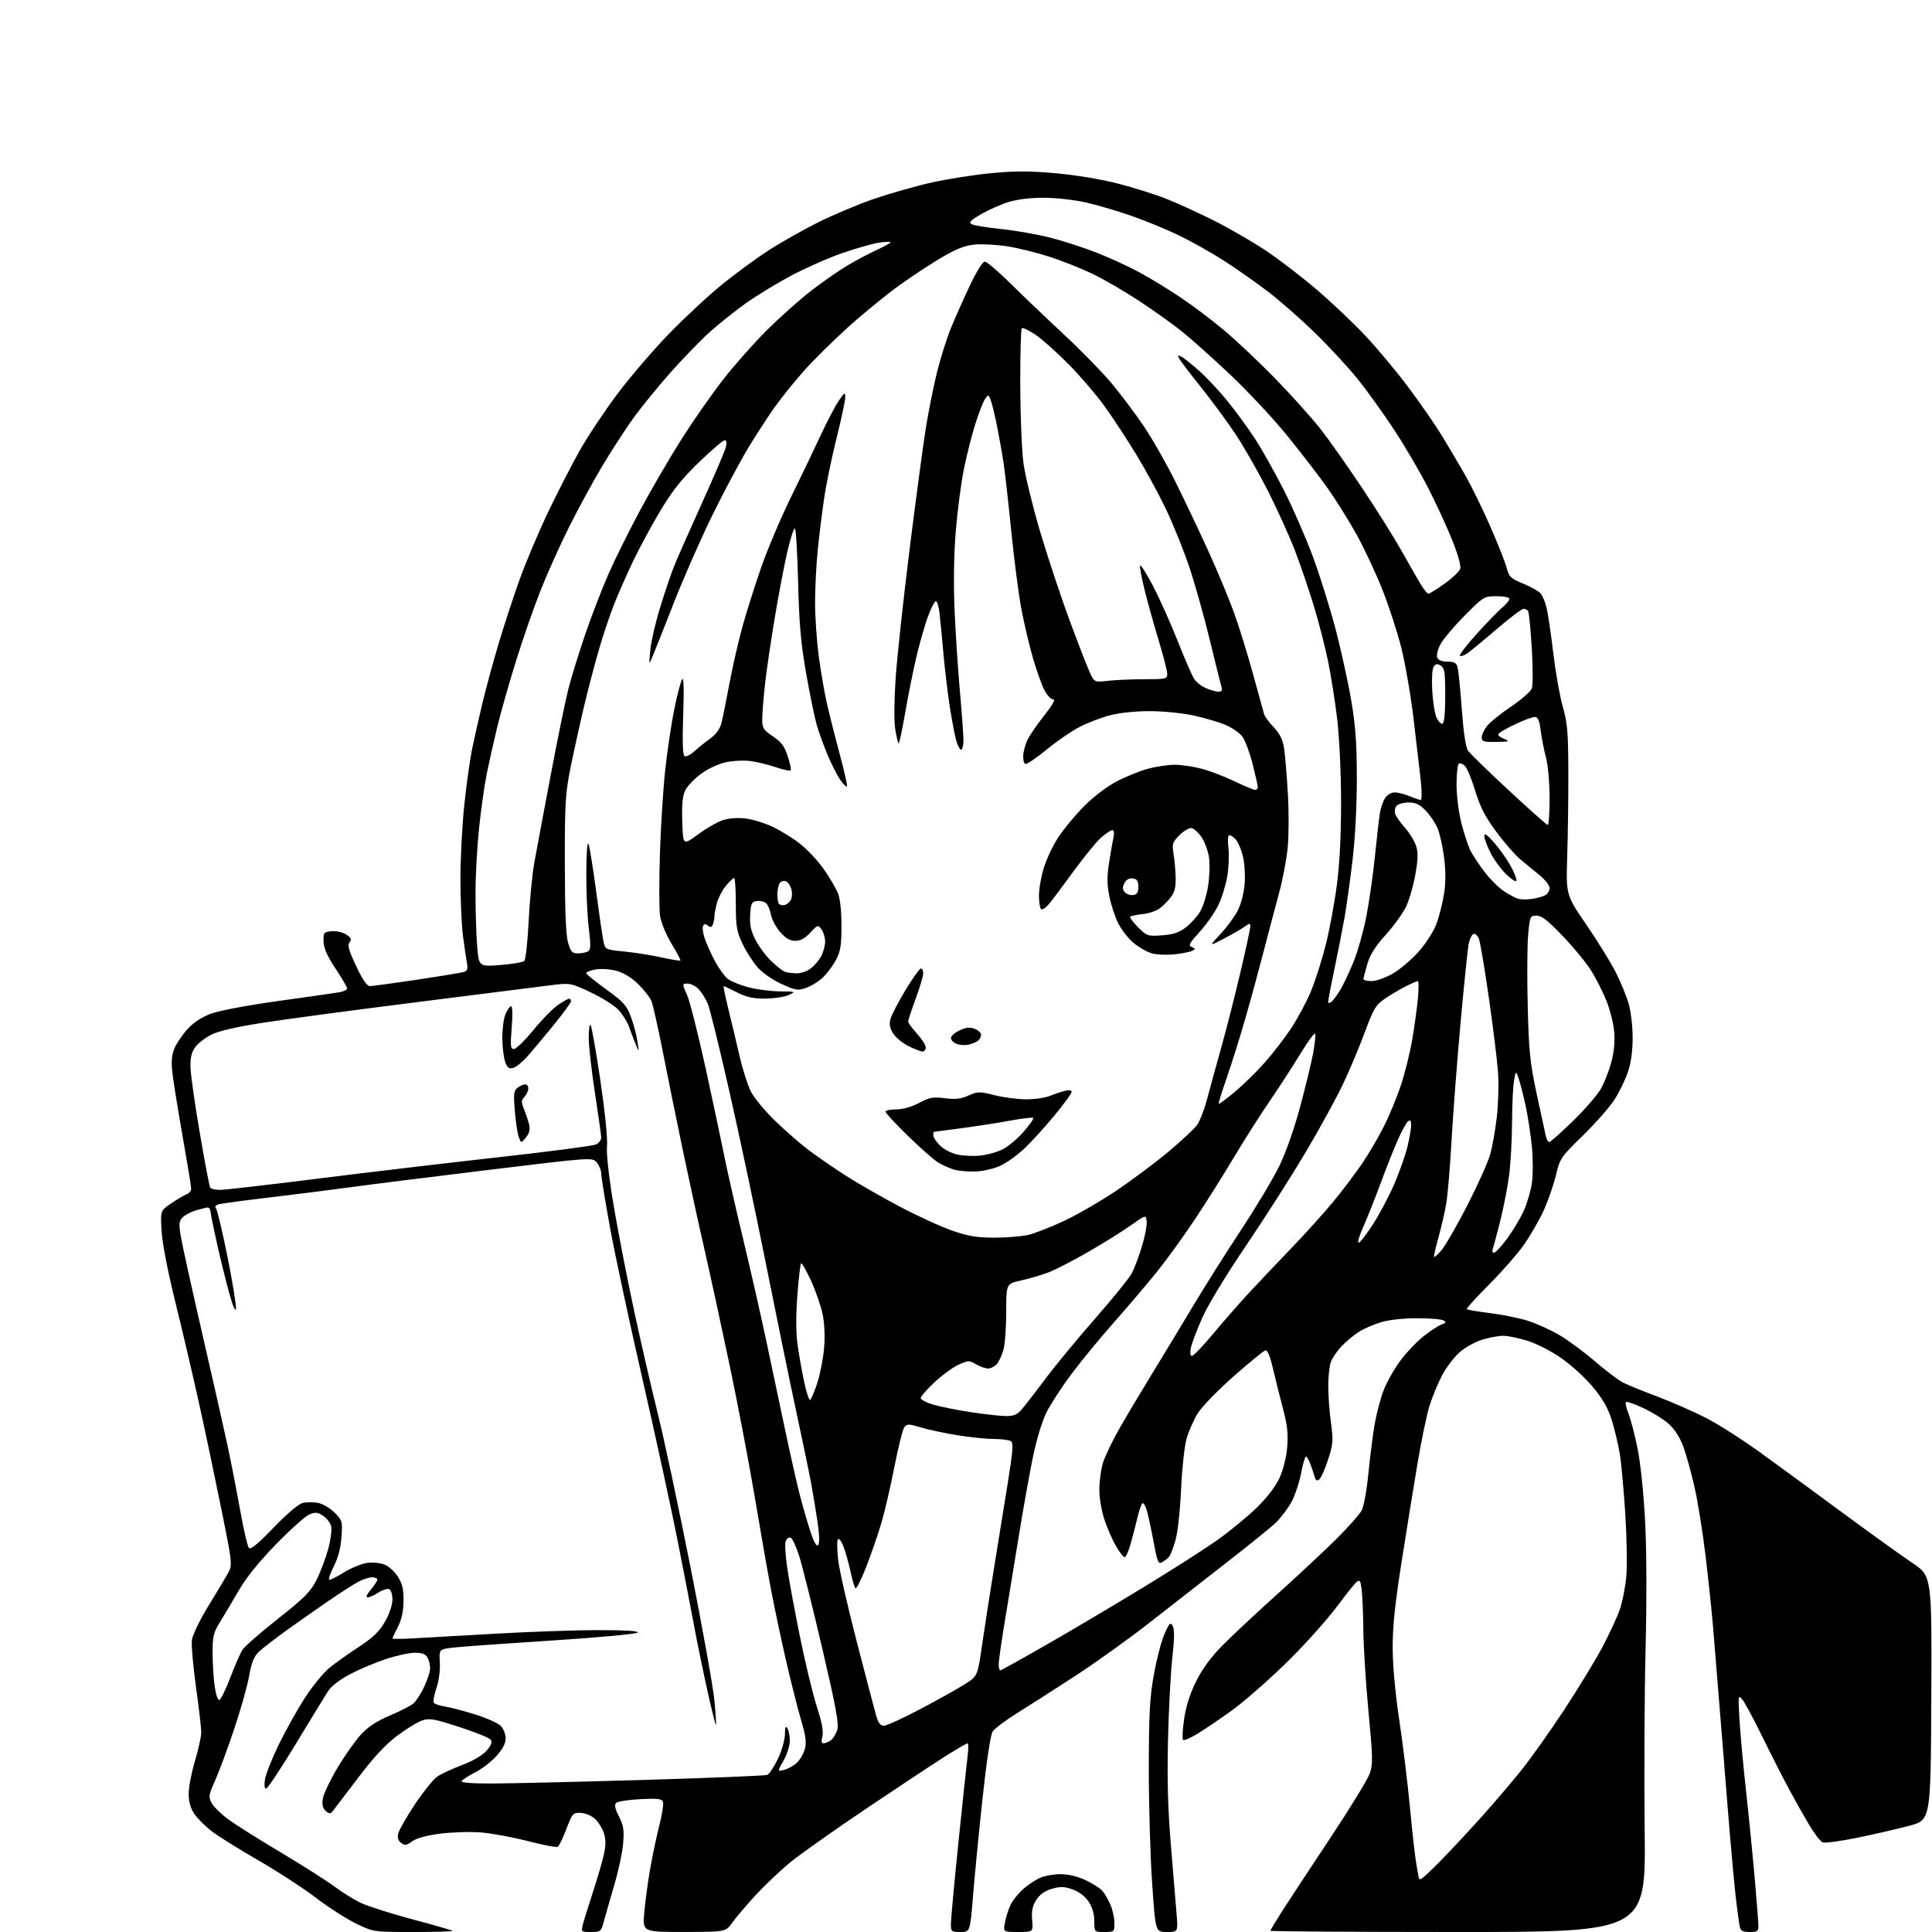 <?xml version="1.0" encoding="UTF-8" standalone="no"?>
<svg 
  version="1.1" 
  xmlns="http://www.w3.org/2000/svg" 
  xmlns:xlink="http://www.w3.org/1999/xlink" 
  xmlns:svg="http://www.w3.org/2000/svg"
  xmlns:rdf="http://www.w3.org/1999/02/22-rdf-syntax-ns#"
  xmlns:cc="http://creativecommons.org/ns#"
  xmlns:dc="http://purl.org/dc/elements/1.1/"
  viewBox="0 0 768 768"
  width="768"
  height="768"
>
<style>svg {background-color: white; }</style>"
<path stroke="none" fill="black" fill-rule="evenodd" d="M164.39,768.00C148.44,768.00 148.44,768.00 141.47,764.61C137.64,762.75 130.45,758.12 125.50,754.34C120.55,750.56 110.36,743.93 102.86,739.61C95.36,735.30 87.05,730.12 84.39,728.11C81.73,726.10 78.52,722.93 77.27,721.08C75.71,718.76 75.00,716.24 75.00,713.03C75.00,710.46 76.12,704.59 77.50,700.00C78.88,695.41 80.00,690.28 80.00,688.60C80.00,686.93 79.06,678.80 77.90,670.53C76.75,662.26 76.02,653.89 76.28,651.92C76.55,649.95 79.36,644.10 82.52,638.92C85.69,633.74 89.22,627.85 90.37,625.83C92.47,622.15 92.47,622.15 88.19,600.87C85.83,589.17 81.88,570.35 79.39,559.05C76.91,547.75 72.59,529.27 69.80,518.00C66.70,505.50 64.53,494.33 64.24,489.38C63.76,481.26 63.76,481.26 68.13,478.30C70.53,476.67 73.29,475.05 74.25,474.70C75.21,474.35 76.00,473.37 76.00,472.53C76.00,471.68 74.47,462.33 72.60,451.75C70.74,441.16 68.90,429.76 68.52,426.41C68.03,421.99 68.25,419.35 69.32,416.77C70.14,414.82 72.46,411.39 74.48,409.15C76.88,406.50 80.11,404.35 83.79,402.98C87.03,401.76 98.37,399.62 110.46,397.94C122.03,396.33 132.96,394.77 134.75,394.46C136.54,394.16 138.00,393.47 138.00,392.94C138.00,392.41 135.91,388.84 133.37,385.01C130.06,380.03 128.70,376.96 128.62,374.27C128.51,370.70 128.68,370.48 131.82,370.18C133.71,370.00 136.22,370.57 137.64,371.50C139.63,372.80 139.90,373.42 138.96,374.55C138.04,375.66 138.58,377.65 141.55,383.98C144.07,389.35 145.87,392.00 147.00,392.00C147.93,392.00 156.30,390.87 165.60,389.48C174.89,388.09 183.33,386.70 184.34,386.38C185.81,385.93 186.06,385.15 185.60,382.65C185.27,380.92 184.57,376.12 184.03,372.00C183.50,367.88 183.05,357.85 183.03,349.72C183.01,341.59 183.70,328.32 184.54,320.22C185.39,312.12 186.78,302.12 187.62,298.00C188.46,293.88 190.27,285.77 191.65,280.00C193.02,274.23 195.95,263.43 198.16,256.00C200.37,248.57 204.21,236.88 206.69,230.00C209.18,223.12 214.24,211.18 217.94,203.45C221.64,195.72 227.21,184.86 230.32,179.33C233.42,173.79 240.13,163.69 245.21,156.88C250.30,150.07 259.64,139.16 265.98,132.63C272.32,126.10 281.95,117.17 287.38,112.80C292.82,108.42 301.07,102.38 305.73,99.38C310.39,96.38 319.07,91.48 325.02,88.49C330.98,85.50 341.01,81.28 347.32,79.10C353.64,76.93 363.91,74.00 370.15,72.60C376.39,71.20 387.02,69.52 393.76,68.86C403.28,67.93 409.04,67.93 419.55,68.86C427.49,69.56 437.74,71.26 444.35,72.96C450.54,74.56 459.18,77.27 463.55,79.00C467.92,80.72 476.45,84.62 482.50,87.66C488.55,90.70 497.77,96.02 503.00,99.49C508.23,102.95 517.45,110.03 523.50,115.21C529.55,120.39 538.26,128.65 542.86,133.56C547.46,138.48 554.96,147.46 559.52,153.52C564.08,159.58 570.03,168.13 572.75,172.52C575.47,176.91 579.82,184.26 582.43,188.86C585.03,193.45 589.57,202.73 592.50,209.46C595.44,216.20 598.33,223.53 598.93,225.74C599.90,229.36 600.57,230.00 605.43,231.97C608.41,233.18 611.53,234.93 612.36,235.85C613.20,236.78 614.34,239.55 614.89,242.02C615.44,244.48 616.62,252.57 617.50,260.00C618.39,267.43 620.07,276.88 621.25,281.00C623.06,287.35 623.39,291.25 623.44,306.50C623.47,316.40 623.27,331.53 623.00,340.13C622.50,355.75 622.50,355.75 630.63,367.63C635.10,374.16 640.35,382.65 642.29,386.50C644.23,390.35 646.54,395.94 647.41,398.93C648.29,401.93 649.00,408.02 649.00,412.52C649.00,417.97 648.36,422.55 647.08,426.27C646.03,429.33 643.63,434.24 641.75,437.17C639.87,440.10 634.25,446.49 629.25,451.37C620.40,460.01 620.11,460.43 618.45,467.37C617.51,471.29 615.28,477.65 613.49,481.50C611.71,485.35 608.18,491.42 605.65,495.00C603.13,498.57 596.91,505.64 591.84,510.72C586.76,515.79 582.82,520.16 583.08,520.42C583.34,520.68 587.47,521.37 592.25,521.97C597.04,522.56 603.78,523.93 607.23,525.00C610.68,526.07 616.38,528.65 619.90,530.72C623.42,532.80 629.77,537.50 634.03,541.16C638.28,544.82 643.24,548.59 645.06,549.53C646.87,550.47 653.11,553.02 658.93,555.20C664.74,557.39 673.46,561.22 678.31,563.72C683.16,566.22 692.83,572.40 699.81,577.45C706.79,582.50 721.50,593.27 732.50,601.38C743.50,609.49 755.98,618.46 760.22,621.31C767.95,626.50 767.95,626.50 767.72,675.00C767.50,723.50 767.50,723.50 759.00,725.76C754.33,727.01 745.03,729.15 738.35,730.52C731.66,731.89 725.47,732.73 724.58,732.39C723.69,732.05 721.31,729.01 719.30,725.64C717.29,722.26 713.69,715.90 711.32,711.50C708.94,707.10 704.13,697.65 700.62,690.50C697.12,683.35 693.49,676.60 692.56,675.50C690.96,673.61 690.90,674.04 691.48,683.76C691.82,689.41 692.98,702.01 694.06,711.76C695.14,721.52 696.69,737.13 697.51,746.45C698.33,755.78 699.00,764.44 699.00,765.70C699.00,767.66 698.48,768.00 695.52,768.00C692.72,768.00 691.95,767.56 691.56,765.75C691.30,764.51 690.64,759.67 690.09,755.00C689.54,750.33 688.40,738.17 687.55,728.00C686.71,717.83 685.11,698.02 684.00,684.00C682.88,669.98 681.51,653.10 680.95,646.50C680.38,639.90 679.03,627.08 677.93,618.00C676.84,608.92 674.87,596.77 673.57,591.00C672.26,585.23 670.23,577.94 669.05,574.81C667.70,571.23 665.55,567.93 663.25,565.91C661.24,564.15 656.74,561.37 653.25,559.74C649.76,558.10 646.64,557.02 646.33,557.34C646.01,557.66 646.47,559.71 647.34,561.90C648.22,564.10 649.84,570.33 650.95,575.76C652.12,581.52 653.37,593.51 653.95,604.56C654.56,616.10 654.63,636.01 654.14,655.50C653.69,673.10 653.53,705.61 653.78,727.75C654.23,768.00 654.23,768.00 579.61,768.00C538.58,768.00 505.00,767.78 505.00,767.51C505.00,767.24 507.09,763.75 509.64,759.76C512.20,755.77 520.75,742.76 528.65,730.86C536.55,718.96 543.67,707.35 544.48,705.06C545.80,701.33 545.74,698.73 543.98,680.20C542.90,668.81 541.98,654.10 541.94,647.50C541.89,640.90 541.55,633.52 541.18,631.10C540.50,626.71 540.50,626.71 531.75,638.25C526.70,644.91 517.58,655.00 510.16,662.14C503.09,668.94 493.75,677.04 489.40,680.15C485.06,683.26 479.13,687.27 476.24,689.06C473.35,690.85 470.67,692.00 470.29,691.63C469.92,691.25 470.10,687.54 470.70,683.38C471.42,678.37 473.02,673.32 475.43,668.45C477.85,663.54 481.30,658.81 485.78,654.25C489.48,650.49 499.23,641.36 507.46,633.96C515.69,626.56 526.33,616.62 531.12,611.88C535.90,607.14 540.49,601.95 541.32,600.35C542.15,598.75 543.35,592.05 543.99,585.47C544.63,578.89 545.75,570.12 546.48,566.00C547.20,561.88 548.77,555.92 549.96,552.78C551.15,549.63 554.10,544.37 556.52,541.08C558.93,537.80 563.18,533.32 565.96,531.12C568.74,528.93 571.97,526.83 573.14,526.46C574.81,525.93 574.97,525.59 573.88,524.91C573.12,524.42 568.42,524.02 563.43,524.02C558.02,524.01 552.21,524.64 549.03,525.58C546.09,526.46 542.07,528.21 540.10,529.48C538.12,530.74 535.07,533.29 533.31,535.14C531.56,536.99 529.65,539.77 529.06,541.32C528.48,542.86 528.00,547.22 528.00,550.99C528.00,554.77 528.48,561.33 529.08,565.58C530.05,572.56 529.94,573.97 527.96,580.13C526.75,583.88 525.18,587.43 524.47,588.03C523.48,588.85 523.01,588.55 522.52,586.80C522.16,585.54 521.39,583.26 520.81,581.75C520.23,580.24 519.46,579.00 519.11,579.00C518.75,579.00 517.89,582.01 517.19,585.69C516.49,589.37 514.76,594.50 513.36,597.09C511.95,599.68 509.15,603.37 507.15,605.29C505.14,607.21 496.30,614.37 487.50,621.20C478.70,628.03 464.98,638.74 457.00,645.00C449.02,651.26 435.90,660.68 427.83,665.94C419.76,671.20 409.27,677.91 404.53,680.85C399.79,683.79 395.31,687.17 394.56,688.35C393.76,689.62 392.14,700.33 390.62,714.50C389.19,727.70 387.49,745.14 386.83,753.25C385.63,768.00 385.63,768.00 381.82,768.00C378.18,768.00 378.00,767.85 378.00,764.75C378.00,762.96 379.35,748.45 380.98,732.50C382.62,716.55 384.26,701.14 384.62,698.25C384.98,695.36 384.99,693.00 384.63,693.00C384.27,693.00 380.50,695.18 376.24,697.85C371.98,700.52 357.93,709.82 345.00,718.51C332.07,727.20 318.30,736.92 314.39,740.10C310.48,743.29 304.25,749.18 300.54,753.18C296.83,757.19 292.61,762.15 291.15,764.21C288.50,767.96 288.50,767.96 271.96,767.98C255.43,768.00 255.43,768.00 256.10,760.25C256.48,755.99 257.53,748.23 258.43,743.00C259.34,737.77 260.99,729.95 262.10,725.62C263.21,721.28 263.85,717.06 263.54,716.24C263.07,715.03 261.36,714.84 254.46,715.20C249.78,715.44 245.48,716.12 244.90,716.70C244.15,717.45 244.49,719.04 246.05,722.09C247.90,725.73 248.16,727.47 247.69,732.96C247.37,736.56 245.78,744.00 244.14,749.50C242.51,755.00 240.67,761.41 240.05,763.75C238.96,767.85 238.78,768.00 234.94,768.00C231.10,768.00 230.99,767.90 231.64,765.25C232.01,763.74 233.83,757.86 235.68,752.20C237.53,746.53 239.52,739.67 240.10,736.96C240.86,733.41 240.85,731.07 240.05,728.66C239.44,726.81 237.87,724.29 236.56,723.05C235.22,721.80 232.74,720.74 230.91,720.66C227.78,720.51 227.55,720.76 225.16,727.00C223.79,730.58 222.26,733.78 221.75,734.11C221.24,734.45 215.90,733.45 209.89,731.88C203.88,730.32 195.48,728.77 191.23,728.43C186.98,728.09 179.68,728.31 175.00,728.91C169.55,729.61 165.55,730.70 163.87,731.95C161.65,733.58 160.95,733.68 159.47,732.60C158.20,731.67 157.89,730.58 158.36,728.71C158.72,727.29 161.72,722.06 165.04,717.10C168.36,712.14 172.29,707.25 173.78,706.24C175.28,705.22 179.75,703.14 183.73,701.61C188.31,699.86 191.89,697.73 193.51,695.81C195.40,693.56 195.78,692.44 194.99,691.49C194.40,690.78 188.81,688.53 182.55,686.50C172.62,683.26 170.75,682.93 167.84,683.90C166.00,684.51 161.50,687.27 157.83,690.03C153.11,693.58 148.45,698.63 141.92,707.27C136.84,714.00 132.30,719.93 131.84,720.46C131.31,721.05 130.37,720.80 129.37,719.79C128.19,718.62 127.92,717.23 128.39,714.74C128.74,712.86 131.34,707.45 134.15,702.73C136.97,698.00 141.12,692.11 143.38,689.63C146.32,686.41 149.65,684.21 155.00,681.94C159.12,680.20 163.35,678.03 164.39,677.13C165.43,676.24 167.34,673.25 168.63,670.50C169.92,667.75 170.98,664.46 170.99,663.18C171.00,661.91 170.53,660.00 169.96,658.93C169.20,657.51 167.86,657.00 164.89,657.00C162.67,657.00 157.40,658.16 153.18,659.58C148.95,660.99 142.57,663.70 139.00,665.59C135.10,667.65 131.66,670.31 130.41,672.26C129.26,674.04 123.48,683.49 117.58,693.25C111.67,703.01 106.36,711.00 105.79,711.00C105.13,711.00 104.97,709.59 105.35,707.25C105.68,705.19 108.15,698.99 110.83,693.47C113.51,687.95 118.19,679.59 121.21,674.90C124.24,670.20 128.70,664.78 131.11,662.85C133.52,660.92 138.78,657.19 142.79,654.57C148.32,650.94 150.79,648.56 153.03,644.65C154.80,641.55 155.98,638.05 155.99,635.86C156.00,633.70 155.44,632.00 154.64,631.69C153.90,631.41 151.98,632.03 150.39,633.08C148.80,634.13 146.90,634.99 146.16,634.99C145.32,635.00 145.78,633.87 147.41,631.92C148.83,630.23 150.00,628.43 150.00,627.92C150.00,627.42 149.08,627.00 147.95,627.00C146.82,627.00 144.46,627.74 142.70,628.64C140.94,629.54 135.45,633.05 130.50,636.45C125.55,639.84 117.90,645.22 113.50,648.39C109.10,651.57 104.33,655.27 102.90,656.62C100.95,658.47 99.99,660.86 99.02,666.29C98.32,670.26 95.61,679.84 93.00,687.58C90.40,695.33 87.01,704.45 85.48,707.86C82.95,713.49 82.83,714.31 84.10,716.69C84.87,718.13 87.75,720.99 90.50,723.04C93.25,725.09 102.70,731.06 111.50,736.30C120.30,741.54 129.96,747.69 132.98,749.95C135.99,752.22 140.73,755.15 143.52,756.46C146.30,757.78 155.51,760.71 163.99,762.97C172.47,765.22 179.61,767.28 179.87,767.54C180.12,767.79 173.16,768.00 164.39,768.00zM404.74,768.00C398.78,768.00 398.78,768.00 399.47,764.25C399.85,762.19 400.85,759.04 401.69,757.26C402.53,755.47 404.83,752.60 406.79,750.88C408.75,749.16 411.84,747.13 413.65,746.37C415.45,745.62 419.09,745.00 421.72,745.01C424.63,745.02 428.45,745.94 431.50,747.37C434.25,748.66 437.27,750.58 438.21,751.64C439.15,752.71 440.62,755.23 441.46,757.25C442.31,759.28 443.00,762.53 443.00,764.47C443.00,767.92 442.91,768.00 439.00,768.00C435.00,768.00 435.00,768.00 435.00,763.65C435.00,760.78 434.22,758.14 432.72,755.90C431.27,753.74 428.93,751.98 426.31,751.06C422.92,749.88 421.46,749.85 418.05,750.87C415.24,751.71 413.25,753.14 411.90,755.30C410.40,757.69 409.99,759.70 410.30,763.25C410.71,768.00 410.71,768.00 404.74,768.00zM463.80,768.00C459.31,768.00 459.31,768.00 457.97,748.25C457.23,737.39 456.65,716.80 456.67,702.50C456.71,681.00 457.06,674.59 458.72,665.46C459.82,659.39 461.71,652.19 462.92,649.46C464.86,645.11 465.25,644.73 466.17,646.36C466.91,647.67 466.87,651.37 466.02,658.86C465.37,664.71 464.59,679.40 464.30,691.50C463.93,707.41 464.24,719.04 465.45,733.50C466.37,744.50 467.38,756.76 467.70,760.75C468.29,768.00 468.29,768.00 463.80,768.00zM564.77,747.00C565.20,747.00 568.94,743.51 573.09,739.25C577.24,734.99 584.47,727.23 589.14,722.00C593.82,716.77 600.74,708.67 604.51,704.00C608.29,699.33 615.97,688.52 621.58,680.00C627.18,671.48 634.07,660.20 636.88,654.94C639.68,649.67 642.85,642.84 643.92,639.74C644.98,636.65 646.15,630.60 646.51,626.31C646.86,622.01 646.66,610.85 646.06,601.50C645.46,592.15 644.49,581.58 643.90,578.00C643.32,574.42 641.92,568.48 640.79,564.79C639.31,559.91 637.28,556.31 633.37,551.57C630.42,547.98 624.77,542.78 620.82,540.01C616.69,537.11 610.92,534.13 607.22,532.99C603.68,531.89 599.34,531.00 597.58,531.00C595.81,531.00 592.12,531.66 589.39,532.48C586.65,533.29 582.60,535.51 580.39,537.40C578.17,539.30 574.97,543.47 573.28,546.67C571.58,549.88 569.30,555.43 568.20,559.01C567.11,562.59 565.04,572.49 563.61,581.01C562.17,589.53 559.33,607.08 557.29,620.00C554.55,637.35 553.59,646.51 553.61,655.00C553.63,662.17 554.63,673.09 556.27,684.00C557.72,693.62 559.63,709.38 560.52,719.00C561.42,728.62 562.57,738.70 563.08,741.39C563.58,744.07 564.00,746.44 564.00,746.64C564.00,746.84 564.35,747.00 564.77,747.00zM195.69,708.97C202.74,708.95 229.88,708.31 256.00,707.55C282.12,706.78 304.18,705.88 305.00,705.54C305.82,705.20 307.74,702.31 309.25,699.12C310.77,695.91 312.01,691.57 312.02,689.41C312.03,686.52 312.28,685.89 313.00,687.00C313.53,687.83 313.97,690.08 313.97,692.00C313.97,693.92 312.85,697.46 311.48,699.86C308.99,704.22 308.99,704.22 311.75,703.54C313.26,703.16 315.51,701.91 316.75,700.75C317.99,699.59 319.42,697.14 319.93,695.29C320.66,692.67 320.33,690.13 318.43,683.71C317.10,679.20 314.40,668.52 312.44,660.00C310.48,651.48 307.77,638.65 306.41,631.50C305.06,624.35 302.15,607.79 299.96,594.70C297.76,581.60 293.29,558.20 290.04,542.70C286.78,527.19 282.28,506.47 280.03,496.66C277.78,486.85 273.91,469.08 271.42,457.16C268.94,445.25 265.35,427.62 263.46,418.00C261.57,408.38 259.54,399.33 258.95,397.90C258.36,396.47 256.00,393.46 253.69,391.20C251.00,388.57 247.88,386.68 244.96,385.90C242.38,385.22 238.82,385.00 236.71,385.39C234.67,385.78 233.00,386.41 233.00,386.81C233.00,387.21 236.57,390.11 240.93,393.26C247.87,398.29 249.10,399.65 250.81,404.25C251.88,407.14 253.05,411.52 253.40,414.00C254.05,418.50 254.05,418.50 252.64,415.00C251.87,413.07 250.68,409.93 249.99,408.00C249.30,406.07 247.41,403.09 245.79,401.37C244.17,399.65 239.20,396.53 234.74,394.44C226.65,390.64 226.65,390.64 217.57,391.82C212.58,392.46 188.70,395.48 164.50,398.53C140.30,401.58 113.30,405.19 104.50,406.56C94.07,408.18 86.95,409.82 84.05,411.27C81.61,412.50 78.70,414.74 77.60,416.26C76.14,418.27 75.62,420.46 75.72,424.26C75.78,427.14 77.45,438.87 79.41,450.32C81.37,461.77 83.23,471.56 83.54,472.07C83.86,472.58 85.62,473.00 87.45,473.00C89.28,473.00 106.69,471.00 126.14,468.55C145.59,466.11 177.93,462.28 198.00,460.04C218.07,457.80 235.51,455.53 236.75,455.00C237.99,454.48 238.99,453.25 238.99,452.27C238.98,451.30 237.86,443.30 236.51,434.50C235.15,425.70 234.03,415.84 234.02,412.58C234.01,409.33 234.34,407.00 234.75,407.42C235.16,407.83 236.91,417.69 238.63,429.33C240.47,441.77 241.57,452.56 241.29,455.50C240.99,458.58 242.00,467.59 243.90,479.00C245.61,489.18 249.27,508.05 252.04,520.94C254.82,533.83 259.07,552.28 261.48,561.94C263.90,571.60 269.75,599.08 274.49,623.00C279.22,646.92 283.50,670.76 283.99,675.97C284.49,681.18 284.76,685.57 284.60,685.74C284.44,685.90 282.88,679.61 281.14,671.76C279.40,663.92 277.07,652.55 275.95,646.50C274.83,640.45 271.88,625.15 269.38,612.50C266.89,599.85 260.62,571.05 255.46,548.50C250.29,525.95 244.48,498.82 242.53,488.20C240.59,477.59 239.00,467.85 239.00,466.56C239.00,465.28 238.21,463.28 237.25,462.13C235.50,460.04 235.50,460.04 194.50,465.02C171.95,467.76 146.97,470.89 139.00,471.98C131.03,473.07 116.62,474.89 107.00,476.02C97.38,477.16 88.48,478.35 87.22,478.66C85.68,479.05 85.24,479.59 85.87,480.37C86.38,480.99 88.45,489.73 90.47,499.78C92.48,509.84 93.98,519.07 93.79,520.28C93.59,521.60 92.52,519.10 91.14,514.12C89.87,509.51 87.71,500.76 86.34,494.68C84.97,488.59 83.78,482.80 83.71,481.80C83.64,480.81 83.16,480.00 82.65,480.00C82.15,480.00 80.00,480.52 77.88,481.15C75.76,481.79 73.32,483.09 72.45,484.05C71.10,485.55 71.03,486.70 72.00,492.15C72.61,495.64 76.43,512.90 80.48,530.50C84.53,548.10 89.01,567.90 90.42,574.50C91.84,581.10 94.11,592.77 95.48,600.43C96.84,608.09 98.42,614.82 98.98,615.38C99.67,616.07 102.80,613.47 108.75,607.27C113.92,601.88 118.63,597.87 120.26,597.47C121.77,597.09 124.54,597.07 126.42,597.42C128.30,597.77 131.24,599.50 133.01,601.28C136.06,604.37 136.18,604.77 135.74,611.00C135.44,615.36 134.42,619.23 132.63,622.75C131.17,625.64 130.42,628.00 130.97,628.00C131.52,628.00 134.24,626.61 137.00,624.90C139.77,623.20 143.82,621.57 146.00,621.27C148.18,620.98 151.32,621.30 152.97,621.99C154.63,622.67 157.00,624.87 158.24,626.87C159.96,629.64 160.48,631.91 160.41,636.50C160.36,640.56 159.63,643.86 158.17,646.71C156.97,649.03 156.00,651.10 156.00,651.31C156.00,651.52 159.26,651.53 163.25,651.33C167.24,651.12 181.91,650.29 195.86,649.48C209.81,648.66 228.69,648.00 237.81,648.00C248.81,648.00 254.06,648.34 253.41,648.99C252.86,649.54 238.03,650.92 220.46,652.06C202.88,653.19 185.35,654.43 181.50,654.81C174.50,655.50 174.50,655.50 174.84,660.72C175.04,663.81 174.50,667.99 173.52,670.95C172.60,673.70 172.10,676.36 172.40,676.85C172.71,677.34 174.75,678.02 176.95,678.38C179.15,678.73 184.58,680.16 189.03,681.57C193.49,682.98 198.00,685.00 199.06,686.06C200.13,687.13 201.00,689.35 201.00,691.00C201.00,693.05 199.83,695.28 197.31,698.07C195.29,700.32 191.49,703.24 188.88,704.56C186.28,705.88 183.86,707.42 183.51,707.98C183.10,708.65 187.24,708.99 195.69,708.97zM327.40,693.00C328.07,693.00 329.38,692.44 330.31,691.75C331.24,691.06 332.39,689.15 332.86,687.50C333.52,685.18 332.14,677.80 326.80,655.00C323.00,638.77 318.90,622.38 317.70,618.56C316.49,614.74 314.94,611.44 314.25,611.22C313.56,611.01 312.70,611.63 312.33,612.59C311.95,613.56 312.20,618.21 312.88,622.93C313.56,627.64 315.85,640.05 317.97,650.50C320.09,660.95 323.13,673.56 324.73,678.51C326.75,684.78 327.41,688.36 326.90,690.26C326.40,692.15 326.55,693.00 327.40,693.00zM351.37,686.00C352.45,686.00 358.99,683.01 365.91,679.35C372.84,675.70 380.77,671.26 383.55,669.49C388.61,666.28 388.61,666.28 390.40,653.89C391.39,647.07 393.47,633.62 395.03,624.00C396.59,614.38 399.05,599.12 400.51,590.11C402.67,576.70 402.91,573.56 401.83,572.87C401.10,572.41 398.02,572.02 395.00,572.01C391.98,572.00 385.45,571.33 380.50,570.52C375.55,569.72 369.05,568.33 366.06,567.43C361.10,565.95 360.51,565.95 359.46,567.39C358.83,568.25 357.05,575.38 355.51,583.23C353.97,591.08 351.64,601.10 350.33,605.50C349.03,609.90 346.33,617.69 344.35,622.82C342.36,627.95 340.42,631.77 340.03,631.32C339.64,630.87 338.74,627.80 338.04,624.50C337.34,621.20 336.08,616.78 335.24,614.67C334.39,612.52 333.42,611.32 333.04,611.93C332.67,612.54 332.75,616.28 333.21,620.26C333.68,624.24 336.98,638.75 340.55,652.50C344.11,666.25 347.56,679.41 348.22,681.75C349.10,684.89 349.92,686.00 351.37,686.00zM87.23,675.76C87.82,675.56 89.79,671.50 91.60,666.74C93.41,661.98 95.59,657.03 96.44,655.73C97.30,654.43 103.63,648.90 110.53,643.46C121.21,635.02 123.49,632.71 125.89,627.91C127.44,624.81 129.50,619.32 130.48,615.71C131.46,612.11 131.98,608.05 131.64,606.70C131.30,605.35 129.85,603.48 128.42,602.54C126.26,601.12 125.33,601.03 122.98,602.01C121.41,602.66 115.46,607.98 109.75,613.84C103.06,620.71 97.84,627.17 95.05,632.00C92.67,636.12 89.33,641.75 87.62,644.50C84.86,648.94 84.51,650.34 84.51,657.00C84.51,661.12 84.88,667.11 85.33,670.31C85.81,673.69 86.61,675.96 87.23,675.76zM397.62,664.00C397.95,664.00 406.39,659.32 416.37,653.59C426.34,647.87 443.62,637.63 454.76,630.84C465.90,624.05 479.04,615.65 483.96,612.16C488.88,608.68 495.89,602.91 499.53,599.36C503.69,595.30 507.08,590.88 508.63,587.49C510.11,584.27 511.34,579.32 511.68,575.26C512.12,569.99 511.74,566.51 510.01,559.97C508.77,555.31 506.98,548.12 506.02,544.00C504.90,539.19 503.83,536.60 503.03,536.79C502.35,536.94 496.73,541.52 490.55,546.96C484.36,552.40 477.92,559.02 476.23,561.67C474.54,564.33 472.48,568.98 471.65,572.00C470.81,575.02 469.85,584.02 469.50,592.00C469.15,599.98 468.18,608.98 467.34,612.00C466.50,615.02 465.33,618.09 464.74,618.80C464.15,619.52 462.89,620.52 461.95,621.02C460.45,621.83 460.05,620.90 458.63,613.22C457.74,608.42 456.53,602.76 455.93,600.63C455.33,598.50 454.49,597.15 454.06,597.63C453.62,598.11 452.74,600.75 452.10,603.50C451.45,606.25 450.25,610.86 449.43,613.75C448.61,616.64 447.55,619.00 447.07,619.00C446.58,619.00 445.06,617.07 443.68,614.71C442.29,612.35 440.23,607.64 439.08,604.24C437.91,600.77 437.00,595.49 437.00,592.19C437.00,588.96 437.64,584.18 438.43,581.56C439.22,578.95 442.22,572.69 445.11,567.65C447.99,562.62 453.80,552.88 458.02,546.00C462.24,539.12 469.45,527.20 474.05,519.50C478.65,511.80 487.30,498.07 493.29,489.00C499.28,479.93 506.15,468.45 508.55,463.50C511.14,458.19 514.53,448.55 516.82,440.00C518.96,432.02 521.27,422.49 521.96,418.81C522.64,415.13 523.03,411.59 522.82,410.96C522.61,410.32 520.02,413.78 517.07,418.65C514.12,423.52 508.48,432.23 504.53,438.00C500.59,443.77 494.29,453.68 490.54,460.00C486.80,466.32 480.01,477.12 475.46,484.00C470.91,490.88 463.88,500.61 459.84,505.62C455.80,510.64 448.23,519.56 443.00,525.45C437.77,531.33 430.22,540.50 426.21,545.82C422.20,551.14 417.59,558.20 415.96,561.50C414.22,565.02 411.98,572.46 410.54,579.50C409.19,586.10 406.74,599.83 405.09,610.00C403.45,620.17 400.95,635.37 399.55,643.77C398.15,652.17 397.00,660.15 397.00,661.52C397.00,662.88 397.28,664.00 397.62,664.00zM325.20,614.20C325.83,613.57 325.77,610.47 325.03,605.36C324.40,601.04 323.27,594.12 322.51,590.00C321.75,585.88 319.05,572.83 316.50,561.00C313.95,549.17 308.55,522.85 304.49,502.50C300.44,482.15 293.91,451.34 289.98,434.04C286.06,416.73 282.19,400.99 281.38,399.05C280.57,397.11 278.95,394.51 277.78,393.26C276.61,392.02 274.63,391.00 273.38,391.00C271.11,391.00 271.11,391.00 273.14,395.58C274.25,398.09 277.63,411.48 280.65,425.33C283.66,439.17 286.98,454.77 288.01,460.00C289.05,465.23 292.37,479.85 295.40,492.50C298.43,505.15 302.52,523.15 304.50,532.50C306.49,541.85 309.86,557.83 312.01,568.00C314.15,578.17 316.85,590.10 318.00,594.50C319.14,598.90 321.01,605.35 322.15,608.84C323.50,612.95 324.56,614.84 325.20,614.20zM399.58,562.90C402.60,562.97 404.18,562.42 405.73,560.75C406.87,559.51 411.16,554.00 415.26,548.50C419.36,543.00 428.45,531.98 435.46,524.00C442.46,516.02 449.01,507.92 450.00,505.99C450.99,504.06 452.78,499.25 453.97,495.32C455.17,491.38 456.00,486.96 455.82,485.51C455.50,482.86 455.50,482.86 449.50,487.11C446.20,489.45 438.57,494.21 432.54,497.69C426.51,501.17 419.31,504.86 416.54,505.89C413.77,506.92 408.91,508.34 405.75,509.04C400.00,510.32 400.00,510.32 399.99,521.41C399.99,527.51 399.50,534.30 398.90,536.50C398.29,538.70 397.10,541.29 396.25,542.25C395.39,543.21 393.82,544.00 392.75,544.00C391.68,544.00 389.53,543.24 387.97,542.32C385.29,540.74 384.89,540.75 381.10,542.46C378.89,543.45 374.58,546.59 371.54,549.42C368.49,552.26 366.00,555.11 366.00,555.76C366.00,556.41 368.36,557.62 371.25,558.44C374.14,559.26 380.77,560.58 386.00,561.37C391.23,562.16 397.33,562.85 399.58,562.90zM322.06,556.46C322.49,556.20 323.76,553.17 324.89,549.74C326.01,546.31 327.22,540.11 327.58,535.97C327.99,531.33 327.77,526.16 327.01,522.47C326.34,519.19 324.26,513.17 322.39,509.09C320.51,505.02 318.74,501.93 318.44,502.23C318.13,502.53 317.47,508.27 316.96,514.99C316.37,522.79 316.39,529.78 317.02,534.35C317.56,538.28 318.74,544.98 319.64,549.22C320.54,553.47 321.63,556.73 322.06,556.46zM473.83,539.00C474.42,539.00 478.19,535.07 482.20,530.26C486.22,525.45 492.41,518.36 495.96,514.51C499.51,510.65 507.18,502.55 513.01,496.50C518.83,490.45 526.55,481.90 530.15,477.50C533.76,473.10 538.84,466.38 541.43,462.57C544.03,458.76 547.94,452.11 550.11,447.78C552.29,443.45 555.37,435.99 556.95,431.20C558.53,426.42 560.55,418.23 561.43,413.00C562.31,407.77 563.31,400.46 563.66,396.75C564.00,393.04 563.98,390.00 563.60,390.00C563.23,390.00 561.03,390.96 558.71,392.14C556.39,393.31 552.68,395.52 550.46,397.04C546.88,399.49 545.99,400.99 542.60,410.15C540.50,415.84 536.63,425.08 534.00,430.67C531.37,436.27 524.59,448.64 518.93,458.17C513.28,467.70 502.59,484.45 495.17,495.38C487.28,507.03 480.10,518.87 477.86,523.96C475.74,528.75 473.73,534.09 473.38,535.83C472.99,537.82 473.15,539.00 473.83,539.00zM573.00,497.00C574.62,495.07 579.28,486.98 583.36,479.00C587.44,471.02 591.49,462.01 592.35,458.96C593.22,455.92 594.42,449.17 595.02,443.96C595.62,438.76 595.82,430.68 595.47,426.00C595.12,421.32 593.49,408.10 591.84,396.62C590.20,385.13 588.43,374.63 587.92,373.29C587.41,371.94 586.44,371.02 585.77,371.24C585.11,371.46 584.24,373.19 583.85,375.07C583.46,376.96 582.00,391.10 580.60,406.50C579.21,421.90 577.59,443.05 577.00,453.50C576.42,463.95 575.47,475.20 574.89,478.50C574.32,481.80 572.98,487.64 571.92,491.48C570.86,495.32 570.01,498.92 570.03,499.48C570.04,500.04 571.38,498.93 573.00,497.00zM593.86,498.00C594.45,498.00 596.79,495.49 599.06,492.42C601.33,489.34 604.31,484.39 605.67,481.41C607.04,478.42 608.52,473.40 608.96,470.24C609.41,467.08 609.41,460.68 608.96,456.00C608.51,451.32 607.43,444.12 606.55,440.00C605.67,435.88 604.43,430.93 603.78,429.00C602.60,425.50 602.60,425.50 601.86,429.50C601.45,431.70 601.09,439.17 601.06,446.09C601.03,453.02 600.51,462.47 599.91,467.09C599.31,471.72 597.74,479.84 596.42,485.14C595.10,490.45 593.74,495.51 593.40,496.39C593.06,497.28 593.27,498.00 593.86,498.00zM540.06,494.00C540.60,494.00 543.15,490.74 545.74,486.75C548.32,482.76 552.15,475.52 554.25,470.66C556.35,465.79 558.72,459.04 559.52,455.66C560.32,452.27 560.98,448.46 560.99,447.19C560.99,445.73 560.59,445.14 559.88,445.58C559.26,445.96 557.48,449.07 555.93,452.50C554.38,455.92 551.25,463.76 548.99,469.91C546.72,476.07 543.57,484.00 541.98,487.55C540.39,491.10 539.52,494.00 540.06,494.00zM395.31,491.99C400.15,491.99 406.23,491.49 408.81,490.88C411.39,490.26 417.67,487.81 422.78,485.43C427.88,483.05 437.10,477.74 443.28,473.63C449.45,469.51 458.86,462.50 464.20,458.05C469.53,453.60 474.79,448.70 475.87,447.18C476.96,445.65 478.74,441.05 479.82,436.95C480.90,432.85 483.37,423.88 485.31,417.00C487.24,410.12 490.67,396.73 492.91,387.24C495.16,377.74 497.00,369.25 497.00,368.36C497.00,366.89 496.81,366.89 494.75,368.38C493.51,369.27 489.80,371.41 486.50,373.13C480.50,376.27 480.50,376.27 485.16,371.28C487.72,368.53 490.82,364.32 492.04,361.92C493.32,359.42 494.48,354.90 494.77,351.33C495.04,347.91 494.72,342.95 494.06,340.30C493.39,337.66 492.14,334.71 491.27,333.75C490.40,332.79 489.25,332.00 488.71,332.00C488.11,332.00 487.96,333.98 488.31,336.97C488.63,339.70 488.45,344.73 487.90,348.13C487.35,351.54 485.77,356.73 484.38,359.66C482.99,362.60 479.64,367.42 476.93,370.39C472.73,374.98 472.26,375.89 473.75,376.46C475.25,377.04 475.28,377.25 474.00,377.93C473.18,378.37 470.01,379.01 466.98,379.35C463.94,379.69 459.89,379.53 457.98,379.00C456.06,378.47 452.80,376.64 450.72,374.92C448.63,373.20 445.86,369.69 444.56,367.12C443.25,364.54 441.64,359.65 440.97,356.24C440.03,351.48 440.02,348.36 440.90,342.77C441.53,338.77 442.31,334.26 442.64,332.75C443.00,331.08 442.81,330.00 442.15,330.00C441.56,330.00 439.58,331.31 437.75,332.91C435.93,334.51 431.08,340.43 426.97,346.06C422.86,351.69 418.45,357.58 417.16,359.15C415.87,360.72 414.41,361.75 413.91,361.44C413.41,361.13 413.00,358.71 413.00,356.05C413.00,353.39 413.89,348.35 414.97,344.86C416.06,341.36 418.66,335.89 420.77,332.71C422.87,329.53 427.42,324.05 430.89,320.53C434.64,316.73 439.93,312.71 443.94,310.60C447.65,308.65 453.32,306.37 456.55,305.53C459.78,304.69 464.48,304.00 467.00,304.00C469.52,304.00 474.26,304.70 477.54,305.55C480.82,306.40 486.73,308.65 490.67,310.55C494.62,312.45 498.33,314.00 498.92,314.00C499.51,314.00 500.00,313.51 500.00,312.92C500.00,312.32 499.07,308.18 497.93,303.72C496.79,299.26 495.00,294.41 493.96,292.94C492.91,291.47 489.91,289.35 487.28,288.22C484.65,287.09 478.90,285.39 474.50,284.43C470.05,283.46 462.29,282.69 457.00,282.69C451.42,282.69 444.93,283.36 441.28,284.32C437.85,285.21 432.45,287.27 429.28,288.90C426.10,290.52 420.16,294.60 416.08,297.95C412.00,301.31 408.17,303.88 407.58,303.67C406.99,303.46 406.62,301.83 406.76,300.06C406.91,298.29 407.76,295.42 408.65,293.67C409.54,291.93 412.50,287.69 415.22,284.25C418.57,280.02 419.67,278.00 418.61,278.00C417.75,278.00 416.17,276.29 415.10,274.20C414.04,272.11 412.00,266.38 410.57,261.45C409.14,256.53 407.08,247.78 406.00,242.00C404.91,236.22 403.10,222.28 401.98,211.00C400.85,199.72 399.48,187.57 398.94,184.00C398.40,180.43 397.24,173.91 396.36,169.52C395.49,165.13 394.36,160.44 393.85,159.10C392.95,156.75 392.88,156.73 391.58,158.58C390.84,159.64 389.08,164.17 387.66,168.66C386.25,173.15 384.20,181.25 383.12,186.66C382.04,192.07 380.61,203.03 379.95,211.00C379.20,220.02 379.00,231.64 379.42,241.74C379.79,250.67 380.74,265.30 381.53,274.24C382.33,283.18 382.98,292.19 382.99,294.25C382.99,296.31 382.57,298.00 382.04,298.00C381.51,298.00 380.63,296.31 380.07,294.25C379.52,292.19 378.39,286.23 377.56,281.00C376.74,275.77 375.58,266.10 375.00,259.50C374.42,252.90 373.71,245.59 373.41,243.25C373.12,240.91 372.49,239.00 372.01,239.00C371.53,239.00 370.18,241.58 369.00,244.72C367.82,247.87 365.80,254.84 364.50,260.21C363.20,265.58 361.12,275.83 359.89,282.98C358.66,290.13 357.44,295.77 357.18,295.51C356.92,295.25 356.33,292.67 355.86,289.77C355.36,286.70 355.44,278.25 356.04,269.50C356.60,261.25 359.09,238.30 361.56,218.50C364.03,198.70 366.95,176.88 368.06,170.00C369.16,163.12 371.19,153.04 372.56,147.59C373.94,142.14 376.36,134.49 377.94,130.59C379.52,126.69 382.89,119.11 385.42,113.75C388.13,108.00 390.61,104.00 391.47,104.00C392.27,104.00 396.90,107.94 401.76,112.75C406.62,117.56 416.13,126.64 422.89,132.93C429.66,139.21 438.22,147.98 441.93,152.43C445.63,156.87 451.39,164.55 454.73,169.50C458.07,174.45 463.70,184.35 467.25,191.50C470.80,198.65 476.68,211.03 480.31,219.00C483.94,226.97 488.54,237.98 490.51,243.45C492.49,248.92 495.90,259.94 498.10,267.95C500.29,275.95 502.29,283.19 502.54,284.04C502.80,284.89 504.52,287.19 506.37,289.15C508.78,291.71 509.93,294.06 510.44,297.45C510.83,300.05 511.50,308.00 511.93,315.12C512.37,322.24 512.34,331.99 511.89,336.79C511.43,341.58 509.88,349.77 508.45,355.00C507.03,360.23 504.29,370.57 502.37,378.00C500.45,385.43 497.14,397.57 495.00,405.00C492.86,412.43 489.55,423.00 487.63,428.49C485.72,433.99 484.29,438.62 484.46,438.79C484.63,438.96 487.47,436.86 490.76,434.12C494.06,431.37 499.40,426.16 502.63,422.52C505.86,418.89 510.62,412.72 513.22,408.81C515.81,404.90 519.36,398.29 521.10,394.11C522.84,389.93 525.50,381.56 527.03,375.51C528.55,369.45 530.54,358.65 531.46,351.50C532.56,343.01 533.12,331.56 533.10,318.50C533.08,307.10 532.40,293.01 531.54,285.72C530.70,278.69 529.06,268.34 527.90,262.72C526.74,257.10 524.26,247.44 522.39,241.25C520.52,235.07 517.16,225.17 514.91,219.26C512.66,213.35 507.73,202.44 503.96,195.01C500.18,187.58 494.39,177.45 491.09,172.50C487.79,167.55 481.66,159.22 477.47,154.00C473.28,148.78 469.40,143.68 468.85,142.67C467.98,141.09 468.10,140.98 469.75,141.87C470.80,142.43 474.01,145.00 476.87,147.58C479.74,150.15 484.70,155.47 487.90,159.38C491.10,163.30 496.01,170.02 498.82,174.32C501.62,178.62 506.81,187.84 510.35,194.82C513.89,201.79 519.05,213.62 521.83,221.10C524.61,228.59 528.70,241.64 530.92,250.10C533.13,258.57 535.94,271.35 537.15,278.50C538.85,288.55 539.36,295.59 539.36,309.50C539.37,320.35 538.69,333.26 537.65,342.00C536.70,349.98 535.29,360.10 534.52,364.50C533.75,368.90 531.97,377.98 530.56,384.69C529.15,391.39 528.00,397.41 528.00,398.06C528.00,398.96 528.35,398.95 529.47,398.03C530.28,397.36 531.99,394.93 533.27,392.63C534.56,390.33 536.80,385.46 538.27,381.80C539.73,378.14 541.87,370.56 543.01,364.96C544.15,359.35 545.73,348.41 546.53,340.63C547.32,332.86 548.23,324.93 548.56,323.00C548.88,321.07 549.80,318.49 550.60,317.25C551.43,315.96 553.05,315.00 554.40,315.00C555.70,315.00 558.37,315.68 560.35,316.50C562.32,317.32 564.31,318.00 564.77,318.00C565.23,318.00 565.23,314.51 564.77,310.25C564.30,305.99 563.01,294.90 561.90,285.61C560.79,276.32 558.59,263.63 557.02,257.41C555.45,251.19 552.06,240.79 549.48,234.30C546.91,227.81 542.32,218.00 539.27,212.50C536.23,207.00 531.03,198.68 527.71,194.00C524.40,189.32 517.20,179.97 511.71,173.21C506.23,166.45 496.06,155.56 489.12,149.01C482.18,142.47 473.57,134.76 470.00,131.89C466.43,129.02 458.80,123.56 453.05,119.77C447.31,115.97 438.98,111.12 434.55,108.98C430.12,106.84 422.45,103.77 417.50,102.16C412.55,100.54 405.04,98.67 400.80,97.98C396.57,97.30 390.72,96.94 387.80,97.18C383.88,97.51 380.53,98.76 375.00,101.95C370.87,104.33 363.22,109.33 357.99,113.06C352.77,116.79 343.47,124.35 337.35,129.86C331.22,135.38 323.11,143.40 319.33,147.69C315.55,151.99 310.38,158.43 307.84,162.00C305.30,165.57 300.63,172.78 297.46,178.00C294.30,183.22 287.95,195.11 283.37,204.41C278.79,213.71 271.85,229.46 267.95,239.41C264.04,249.36 260.20,259.07 259.39,261.00C257.94,264.49 257.94,264.48 258.50,258.42C258.81,255.08 260.58,247.43 262.43,241.42C264.28,235.42 266.73,228.15 267.88,225.27C269.02,222.40 273.98,211.15 278.91,200.27C283.84,189.40 288.17,179.26 288.54,177.75C288.98,175.96 288.82,175.00 288.07,175.00C287.44,175.00 282.87,178.91 277.91,183.69C271.07,190.29 267.37,194.94 262.56,202.94C259.08,208.75 254.19,217.78 251.70,223.00C249.21,228.22 245.82,235.91 244.17,240.07C242.51,244.23 239.80,252.33 238.13,258.07C236.45,263.81 233.75,274.12 232.12,281.00C230.49,287.88 228.11,298.68 226.83,305.00C224.73,315.38 224.50,319.13 224.53,343.50C224.55,362.20 224.95,371.81 225.82,374.75C226.90,378.40 227.46,379.00 229.79,378.98C231.28,378.98 233.09,378.60 233.80,378.14C234.84,377.49 234.89,375.62 234.05,368.94C233.47,364.32 233.03,354.47 233.06,347.03C233.10,339.09 233.46,334.33 233.94,335.50C234.38,336.60 235.73,344.93 236.93,354.00C238.13,363.07 239.44,372.07 239.84,374.00C240.58,377.50 240.58,377.50 248.04,378.23C252.14,378.63 258.80,379.68 262.83,380.56C266.86,381.45 270.30,382.02 270.48,381.84C270.66,381.65 269.07,378.64 266.95,375.14C264.77,371.56 262.79,366.76 262.39,364.14C262.01,361.59 261.98,350.47 262.32,339.43C262.67,328.40 263.64,313.10 264.50,305.43C265.35,297.77 266.98,287.00 268.12,281.50C269.26,276.00 270.63,270.82 271.16,270.00C271.80,269.02 271.94,273.90 271.58,284.20C271.22,294.77 271.39,300.12 272.10,300.56C272.68,300.92 274.36,300.13 275.83,298.80C277.30,297.47 280.17,295.16 282.22,293.67C284.76,291.80 286.22,289.77 286.84,287.22C287.34,285.18 288.76,278.10 290.00,271.50C291.24,264.90 293.56,254.78 295.16,249.00C296.77,243.22 300.11,232.65 302.60,225.50C305.08,218.35 310.43,205.75 314.48,197.50C318.54,189.25 323.85,178.17 326.30,172.88C328.75,167.59 331.93,161.53 333.37,159.40C335.79,155.84 336.00,155.73 335.99,158.02C335.98,159.38 334.42,166.67 332.53,174.22C330.64,181.76 328.41,192.56 327.59,198.22C326.76,203.87 325.61,213.16 325.04,218.86C324.47,224.55 324.00,233.87 324.00,239.55C324.00,245.24 324.68,254.98 325.51,261.20C326.35,267.41 327.87,276.10 328.89,280.50C329.92,284.90 332.19,293.83 333.95,300.35C335.70,306.86 336.93,312.40 336.68,312.65C336.43,312.91 335.26,311.78 334.10,310.14C332.93,308.50 330.68,304.09 329.08,300.33C327.49,296.57 325.48,291.02 324.62,288.00C323.76,284.98 321.87,275.75 320.42,267.50C318.35,255.70 317.67,247.97 317.26,231.25C316.97,219.56 316.38,210.00 315.95,210.00C315.52,210.00 314.20,214.11 313.02,219.14C311.84,224.17 309.58,235.98 308.01,245.39C306.43,254.80 304.66,266.87 304.07,272.21C303.48,277.55 303.00,283.71 303.00,285.89C303.00,289.46 303.44,290.16 307.25,292.71C310.57,294.94 311.85,296.64 313.11,300.53C314.00,303.26 314.55,305.81 314.34,306.19C314.13,306.57 311.60,306.07 308.73,305.08C305.85,304.10 301.35,302.97 298.72,302.58C296.04,302.18 291.66,302.35 288.72,302.97C285.70,303.61 281.52,305.52 278.78,307.52C276.19,309.42 273.36,312.34 272.50,314.01C271.32,316.28 271.00,319.42 271.21,326.57C271.50,336.10 271.50,336.10 277.50,331.68C280.80,329.25 285.25,326.70 287.39,326.01C289.66,325.27 293.32,325.00 296.21,325.34C298.93,325.66 303.69,327.08 306.79,328.50C309.89,329.92 314.84,332.95 317.79,335.23C320.75,337.50 325.08,342.10 327.41,345.43C329.75,348.77 332.30,353.07 333.08,355.00C333.96,357.16 334.50,362.13 334.50,368.00C334.50,375.88 334.12,378.20 332.29,381.62C331.08,383.89 328.73,387.03 327.06,388.60C325.40,390.17 322.42,392.02 320.44,392.70C317.17,393.83 316.28,393.69 310.67,391.15C307.08,389.52 303.08,386.72 301.10,384.47C299.23,382.34 296.53,378.10 295.10,375.05C292.83,370.20 292.50,368.20 292.50,359.25C292.50,353.61 292.20,349.00 291.84,349.00C291.48,349.00 290.03,350.36 288.63,352.03C287.22,353.70 285.61,356.74 285.04,358.78C284.48,360.83 284.01,363.25 284.01,364.17C284.00,365.09 283.72,366.56 283.38,367.44C282.93,368.63 282.43,368.77 281.47,367.98C280.56,367.22 279.99,367.21 279.52,367.97C279.15,368.56 279.39,370.72 280.05,372.77C280.70,374.82 282.56,378.98 284.16,382.00C285.77,385.02 288.16,388.29 289.47,389.24C290.79,390.20 294.46,391.67 297.64,392.49C300.82,393.32 306.36,394.04 309.96,394.08C316.32,394.16 316.42,394.20 313.50,395.54C311.85,396.29 307.67,396.93 304.22,396.95C299.43,396.99 296.76,396.40 293.00,394.50C290.29,393.13 287.89,392.00 287.67,392.00C287.46,392.00 288.31,396.16 289.56,401.25C290.82,406.34 292.83,414.77 294.04,420.00C295.25,425.23 297.27,431.52 298.54,434.00C299.81,436.48 304.14,441.70 308.17,445.60C312.20,449.51 318.20,454.73 321.50,457.21C324.80,459.70 331.32,464.19 336.00,467.21C340.68,470.22 350.31,475.76 357.41,479.51C364.51,483.27 373.96,487.61 378.41,489.16C384.89,491.41 388.25,491.98 395.31,491.99zM388.01,465.67C384.98,465.81 381.02,465.47 379.21,464.92C377.40,464.37 374.54,463.09 372.86,462.06C371.18,461.04 365.80,456.29 360.90,451.51C356.01,446.74 352.00,442.41 352.00,441.91C352.00,441.41 353.92,441.00 356.26,441.00C358.91,441.00 362.33,440.03 365.33,438.44C369.50,436.22 370.88,435.97 375.64,436.56C379.85,437.09 382.03,436.84 385.02,435.49C388.68,433.84 389.31,433.84 395.41,435.37C398.99,436.27 404.65,437.00 407.99,437.00C411.33,437.00 415.51,436.40 417.28,435.66C419.05,434.93 421.74,434.02 423.25,433.64C424.98,433.21 426.00,433.36 426.00,434.05C426.00,434.65 422.96,438.81 419.25,443.31C415.54,447.80 410.26,453.63 407.52,456.26C404.78,458.89 400.52,462.02 398.04,463.22C395.47,464.47 391.15,465.52 388.01,465.67zM389.50,459.39C392.25,459.12 396.30,458.01 398.50,456.92C400.70,455.83 404.47,452.68 406.87,449.92C409.28,447.17 411.01,444.67 410.72,444.39C410.43,444.10 406.21,444.60 401.35,445.50C396.48,446.40 387.77,447.75 382.00,448.50C376.23,449.25 371.39,449.89 371.25,449.93C371.11,449.97 371.00,450.61 371.00,451.36C371.00,452.11 372.17,453.90 373.60,455.32C375.02,456.75 378.06,458.36 380.35,458.90C382.63,459.44 386.75,459.66 389.50,459.39zM209.07,452.15C207.16,454.50 207.16,454.50 206.22,452.00C205.71,450.62 205.00,445.95 204.65,441.61C204.09,434.79 204.24,433.54 205.75,432.39C206.71,431.66 208.06,431.05 208.75,431.03C209.44,431.01 210.00,431.75 210.00,432.67C210.00,433.59 209.32,435.10 208.49,436.02C207.17,437.47 207.15,438.14 208.35,441.09C209.11,442.97 210.02,445.69 210.36,447.15C210.79,448.98 210.40,450.52 209.07,452.15zM615.84,454.00C616.28,454.00 620.47,450.29 625.14,445.75C629.82,441.21 634.83,435.46 636.28,432.98C637.74,430.49 639.67,425.54 640.58,421.99C641.71,417.60 642.04,413.66 641.62,409.68C641.29,406.47 639.93,401.16 638.61,397.89C637.29,394.62 634.70,389.44 632.85,386.37C631.01,383.31 625.90,377.02 621.50,372.39C615.36,365.94 612.88,363.99 610.84,363.99C608.25,364.00 608.15,364.22 607.47,371.46C607.09,375.57 607.00,388.28 607.29,399.71C607.74,417.94 608.18,422.28 610.89,435.00C612.59,442.98 614.22,450.51 614.51,451.75C614.80,452.99 615.40,454.00 615.84,454.00zM204.09,424.47C202.43,425.00 201.77,424.55 200.89,422.32C200.28,420.77 199.74,416.55 199.68,412.96C199.63,409.36 200.18,404.97 200.91,403.21C201.65,401.44 202.66,400.00 203.17,400.00C203.73,400.00 203.83,403.43 203.41,408.50C202.82,415.86 202.94,417.00 204.30,417.00C205.16,417.00 208.64,413.62 212.01,409.48C215.39,405.35 219.80,400.85 221.81,399.48C223.82,398.12 225.81,397.00 226.23,397.00C226.65,397.00 227.00,397.45 227.00,398.00C227.00,398.55 223.79,402.94 219.87,407.75C215.95,412.56 211.26,418.14 209.46,420.15C207.65,422.16 205.24,424.11 204.09,424.47zM366.75,418.00C366.06,418.00 363.54,417.03 361.14,415.84C358.74,414.65 355.97,412.36 354.99,410.74C353.67,408.57 353.41,407.04 354.03,404.91C354.48,403.32 357.17,398.19 359.99,393.51C362.82,388.83 365.55,385.00 366.07,385.00C366.58,385.00 367.00,385.87 367.00,386.93C367.00,387.99 365.65,392.52 364.00,397.00C362.35,401.48 361.00,405.55 361.00,406.07C361.00,406.58 362.57,408.74 364.50,410.87C366.43,413.00 368.00,415.48 368.00,416.37C368.00,417.27 367.44,418.00 366.75,418.00zM385.00,415.27C383.62,415.58 381.49,415.43 380.25,414.94C379.01,414.46 378.00,413.43 378.00,412.65C378.00,411.87 379.54,410.50 381.42,409.61C383.97,408.40 385.49,408.23 387.42,408.97C388.84,409.51 390.00,410.58 390.00,411.35C390.00,412.12 389.44,413.20 388.75,413.74C388.06,414.28 386.38,414.97 385.00,415.27zM545.25,389.99C547.04,389.99 550.81,388.66 553.62,387.04C556.44,385.43 561.06,381.51 563.88,378.35C566.77,375.11 569.87,370.29 570.98,367.32C572.07,364.42 573.43,359.09 574.00,355.48C574.72,351.02 574.73,346.38 574.06,341.01C573.51,336.66 572.36,331.39 571.48,329.30C570.61,327.21 568.48,324.04 566.75,322.25C564.33,319.74 562.77,319.00 559.93,319.00C557.90,319.00 555.73,319.62 555.11,320.37C554.48,321.13 554.27,322.59 554.65,323.62C555.03,324.66 556.78,327.13 558.55,329.12C560.31,331.11 562.27,334.28 562.89,336.17C563.76,338.81 563.71,341.43 562.64,347.55C561.87,351.92 560.23,357.66 558.99,360.29C557.75,362.93 554.12,367.98 550.92,371.51C546.77,376.09 544.65,379.43 543.55,383.15C542.70,386.02 542.00,388.73 542.00,389.18C542.00,389.63 543.46,390.00 545.25,389.99zM316.62,386.92C318.36,386.97 320.90,386.08 322.39,384.91C323.85,383.76 325.71,381.54 326.52,379.96C327.33,378.39 328.00,375.81 328.00,374.24C328.00,372.67 327.35,370.51 326.56,369.44C325.16,367.56 325.02,367.60 322.11,370.75C320.03,373.01 318.21,374.00 316.16,374.00C314.04,374.00 312.34,373.02 310.15,370.52C308.47,368.61 306.80,365.47 306.44,363.56C306.09,361.64 305.19,359.57 304.45,358.96C303.71,358.35 302.07,357.99 300.81,358.17C298.78,358.46 298.46,359.14 298.20,363.68C297.97,367.64 298.48,370.01 300.36,373.68C301.72,376.33 304.55,380.13 306.66,382.13C308.77,384.12 311.18,386.00 312.00,386.30C312.82,386.60 314.90,386.88 316.62,386.92zM198.88,383.61C203.59,383.25 207.89,382.51 208.43,381.97C208.97,381.43 209.75,374.29 210.15,366.10C210.56,357.92 211.58,347.46 212.41,342.86C213.24,338.26 216.18,322.57 218.94,308.00C221.69,293.43 224.88,277.90 226.02,273.50C227.16,269.10 230.13,259.51 232.63,252.18C235.12,244.85 239.34,233.93 242.00,227.89C244.67,221.86 250.44,210.28 254.82,202.15C259.21,194.01 266.49,181.55 271.00,174.44C275.51,167.33 282.87,156.80 287.35,151.02C291.83,145.25 299.72,136.34 304.88,131.21C310.05,126.09 317.92,119.07 322.38,115.62C326.85,112.17 333.26,107.69 336.64,105.67C340.01,103.65 345.30,100.84 348.39,99.42C351.47,98.01 354.00,96.61 354.00,96.31C354.00,96.02 351.91,96.09 349.36,96.47C346.81,96.85 340.20,98.74 334.68,100.66C329.16,102.58 319.97,106.65 314.25,109.70C308.53,112.76 300.47,117.69 296.32,120.66C292.18,123.63 285.90,128.64 282.37,131.78C278.84,134.93 271.80,142.17 266.73,147.87C261.65,153.57 254.87,161.90 251.66,166.37C248.45,170.84 242.87,179.45 239.27,185.50C235.66,191.55 229.79,202.35 226.21,209.50C222.64,216.65 217.56,227.94 214.93,234.59C212.29,241.23 207.90,253.83 205.17,262.59C202.44,271.34 199.06,283.23 197.66,289.00C196.27,294.77 194.40,303.08 193.51,307.46C192.62,311.84 191.25,321.51 190.46,328.96C189.67,336.41 189.02,348.12 189.02,355.00C189.01,361.88 189.31,371.27 189.66,375.89C190.32,384.27 190.32,384.27 198.88,383.61zM461.92,371.81C466.32,371.49 468.69,370.71 471.31,368.71C473.23,367.25 475.80,364.45 477.00,362.49C478.21,360.54 479.67,355.90 480.24,352.18C480.82,348.46 480.98,343.33 480.59,340.78C480.21,338.23 478.89,334.65 477.66,332.83C476.44,331.01 474.66,329.36 473.71,329.18C472.77,329.00 470.60,330.25 468.89,331.95C466.08,334.77 465.86,335.44 466.49,339.28C466.87,341.60 467.25,345.83 467.34,348.68C467.46,352.53 466.97,354.56 465.44,356.62C464.30,358.13 462.28,360.17 460.94,361.15C459.60,362.12 456.55,363.13 454.16,363.38C451.77,363.64 449.57,364.09 449.28,364.39C448.98,364.69 450.38,366.58 452.39,368.59C455.91,372.11 456.25,372.22 461.92,371.81zM311.84,359.78C312.64,359.63 313.74,358.78 314.29,357.90C314.84,357.03 314.99,355.10 314.62,353.61C314.25,352.13 313.23,350.64 312.37,350.31C311.51,349.98 310.40,350.34 309.91,351.10C309.43,351.87 309.02,353.89 309.02,355.58C309.01,357.28 309.32,358.98 309.70,359.37C310.09,359.75 311.05,359.94 311.84,359.78zM608.98,357.33C610.90,357.05 613.26,356.40 614.23,355.88C615.20,355.36 616.00,354.07 616.00,353.02C616.00,351.97 614.16,349.63 611.90,347.81C609.65,345.99 606.19,343.15 604.22,341.50C602.25,339.85 598.02,334.98 594.83,330.68C590.39,324.70 588.41,320.86 586.45,314.44C585.04,309.82 583.20,305.35 582.36,304.51C581.52,303.67 580.43,303.24 579.92,303.55C579.41,303.86 579.00,307.62 579.00,311.90C579.00,316.33 579.84,322.95 580.94,327.28C582.01,331.46 583.64,336.37 584.56,338.19C585.48,340.01 588.00,343.81 590.16,346.64C592.31,349.47 595.78,352.91 597.85,354.28C599.93,355.66 602.50,357.02 603.56,357.30C604.63,357.59 607.07,357.60 608.98,357.33zM450.41,355.80C452.00,355.57 452.50,354.78 452.50,352.50C452.50,350.18 452.01,349.43 450.32,349.19C448.90,348.99 447.73,349.63 447.00,351.00C446.13,352.62 446.16,353.48 447.09,354.61C447.77,355.43 449.26,355.96 450.41,355.80zM602.80,350.09C602.61,350.67 600.77,349.51 598.71,347.51C596.65,345.51 593.85,341.67 592.49,338.97C591.12,336.27 590.01,333.26 590.03,332.28C590.05,331.02 591.20,331.81 593.98,335.00C596.14,337.48 599.08,341.65 600.53,344.27C601.97,346.90 602.99,349.52 602.80,350.09zM615.25,327.94C615.66,327.97 615.99,323.16 615.99,317.25C615.98,311.13 615.36,304.18 614.54,301.12C613.76,298.16 612.81,293.32 612.44,290.37C611.94,286.33 611.36,285.00 610.13,285.01C609.24,285.02 606.04,286.16 603.04,287.56C600.04,288.96 596.97,290.61 596.23,291.22C595.14,292.13 595.42,292.59 597.69,293.59C600.35,294.77 600.20,294.84 594.75,294.92C589.78,294.99 589.00,294.75 589.00,293.13C589.00,292.11 589.95,290.07 591.10,288.60C592.26,287.12 596.56,283.66 600.65,280.90C604.75,278.13 608.47,274.89 608.93,273.69C609.38,272.48 609.37,265.29 608.91,257.70C608.44,250.12 607.80,243.48 607.47,242.95C607.15,242.43 606.32,242.00 605.63,242.00C604.94,242.00 600.13,245.65 594.94,250.10C589.75,254.56 584.47,258.89 583.22,259.74C581.96,260.58 580.67,261.00 580.33,260.67C580.00,260.34 582.99,256.45 586.97,252.03C590.96,247.61 595.52,242.90 597.11,241.56C598.70,240.22 600.00,238.65 600.00,238.06C600.00,237.45 597.85,237.00 594.94,237.00C589.96,237.00 589.76,237.12 582.19,244.75C577.96,249.01 573.64,254.13 572.59,256.12C571.54,258.11 570.97,260.47 571.31,261.37C571.72,262.44 573.12,263.00 575.35,263.00C578.04,263.00 578.90,263.48 579.40,265.25C579.75,266.49 580.51,274.00 581.09,281.93C581.78,291.38 582.64,297.08 583.59,298.43C584.38,299.57 591.66,306.66 599.77,314.19C607.87,321.72 614.84,327.90 615.25,327.94zM573.42,287.69C574.10,287.47 574.50,283.36 574.50,276.53C574.50,267.25 574.25,265.56 572.72,264.61C571.35,263.75 570.71,263.84 569.91,265.00C569.32,265.87 569.07,269.88 569.33,274.50C569.58,278.90 570.36,283.75 571.06,285.28C571.77,286.80 572.83,287.89 573.42,287.69zM484.32,274.96C485.59,274.99 485.98,274.48 485.60,273.25C485.31,272.29 483.21,263.85 480.94,254.50C478.67,245.15 475.00,232.10 472.80,225.50C470.59,218.90 466.42,208.55 463.54,202.50C460.65,196.45 455.28,186.58 451.61,180.56C447.93,174.55 442.36,166.03 439.21,161.65C436.07,157.26 429.68,149.78 425.00,145.02C420.32,140.26 414.33,134.90 411.68,133.09C409.03,131.28 406.55,130.12 406.18,130.49C405.81,130.87 405.53,141.15 405.57,153.34C405.61,165.53 406.19,179.46 406.87,184.31C407.54,189.15 410.51,201.30 413.46,211.31C416.42,221.31 421.82,237.57 425.48,247.42C429.14,257.28 432.82,266.68 433.66,268.30C435.13,271.14 435.38,271.23 440.34,270.64C443.18,270.30 449.66,270.01 454.75,270.01C463.45,270.00 464.00,269.88 464.00,267.92C464.00,266.77 462.48,260.81 460.62,254.67C458.76,248.53 456.25,239.55 455.05,234.72C453.84,229.89 453.01,225.46 453.21,224.88C453.40,224.30 455.65,227.81 458.21,232.67C460.76,237.52 465.18,247.35 468.02,254.50C470.85,261.65 473.84,268.55 474.66,269.83C475.48,271.11 477.58,272.78 479.33,273.54C481.07,274.30 483.32,274.94 484.32,274.96zM567.81,236.00C568.29,236.00 571.19,234.20 574.27,231.99C577.35,229.79 580.14,227.13 580.47,226.09C580.82,224.99 579.50,220.25 577.34,214.85C575.29,209.71 570.98,200.36 567.77,194.07C564.56,187.79 558.52,177.44 554.34,171.07C550.16,164.71 543.69,155.68 539.96,151.00C536.23,146.32 528.52,137.97 522.84,132.43C517.15,126.90 508.68,119.45 504.00,115.88C499.32,112.31 491.45,106.79 486.50,103.61C481.55,100.43 473.45,95.88 468.50,93.50C463.55,91.13 455.00,87.62 449.50,85.71C444.00,83.81 435.90,81.43 431.50,80.44C427.10,79.45 419.68,78.62 415.00,78.61C409.77,78.59 404.39,79.23 401.00,80.28C397.98,81.21 393.06,83.38 390.08,85.10C385.76,87.60 384.99,88.41 386.25,89.12C387.12,89.61 392.38,90.47 397.95,91.04C403.51,91.61 412.30,93.16 417.48,94.47C422.66,95.78 431.09,98.52 436.20,100.54C441.32,102.57 448.88,106.05 453.00,108.29C457.12,110.52 464.43,114.98 469.23,118.19C474.04,121.40 481.91,127.35 486.73,131.40C491.56,135.46 500.70,144.12 507.06,150.64C513.41,157.16 521.40,166.05 524.81,170.39C528.22,174.73 535.69,185.31 541.41,193.89C547.13,202.48 554.09,213.55 556.87,218.50C559.66,223.45 563.06,229.41 564.44,231.75C565.82,234.09 567.34,236.00 567.81,236.00z" />

</svg>